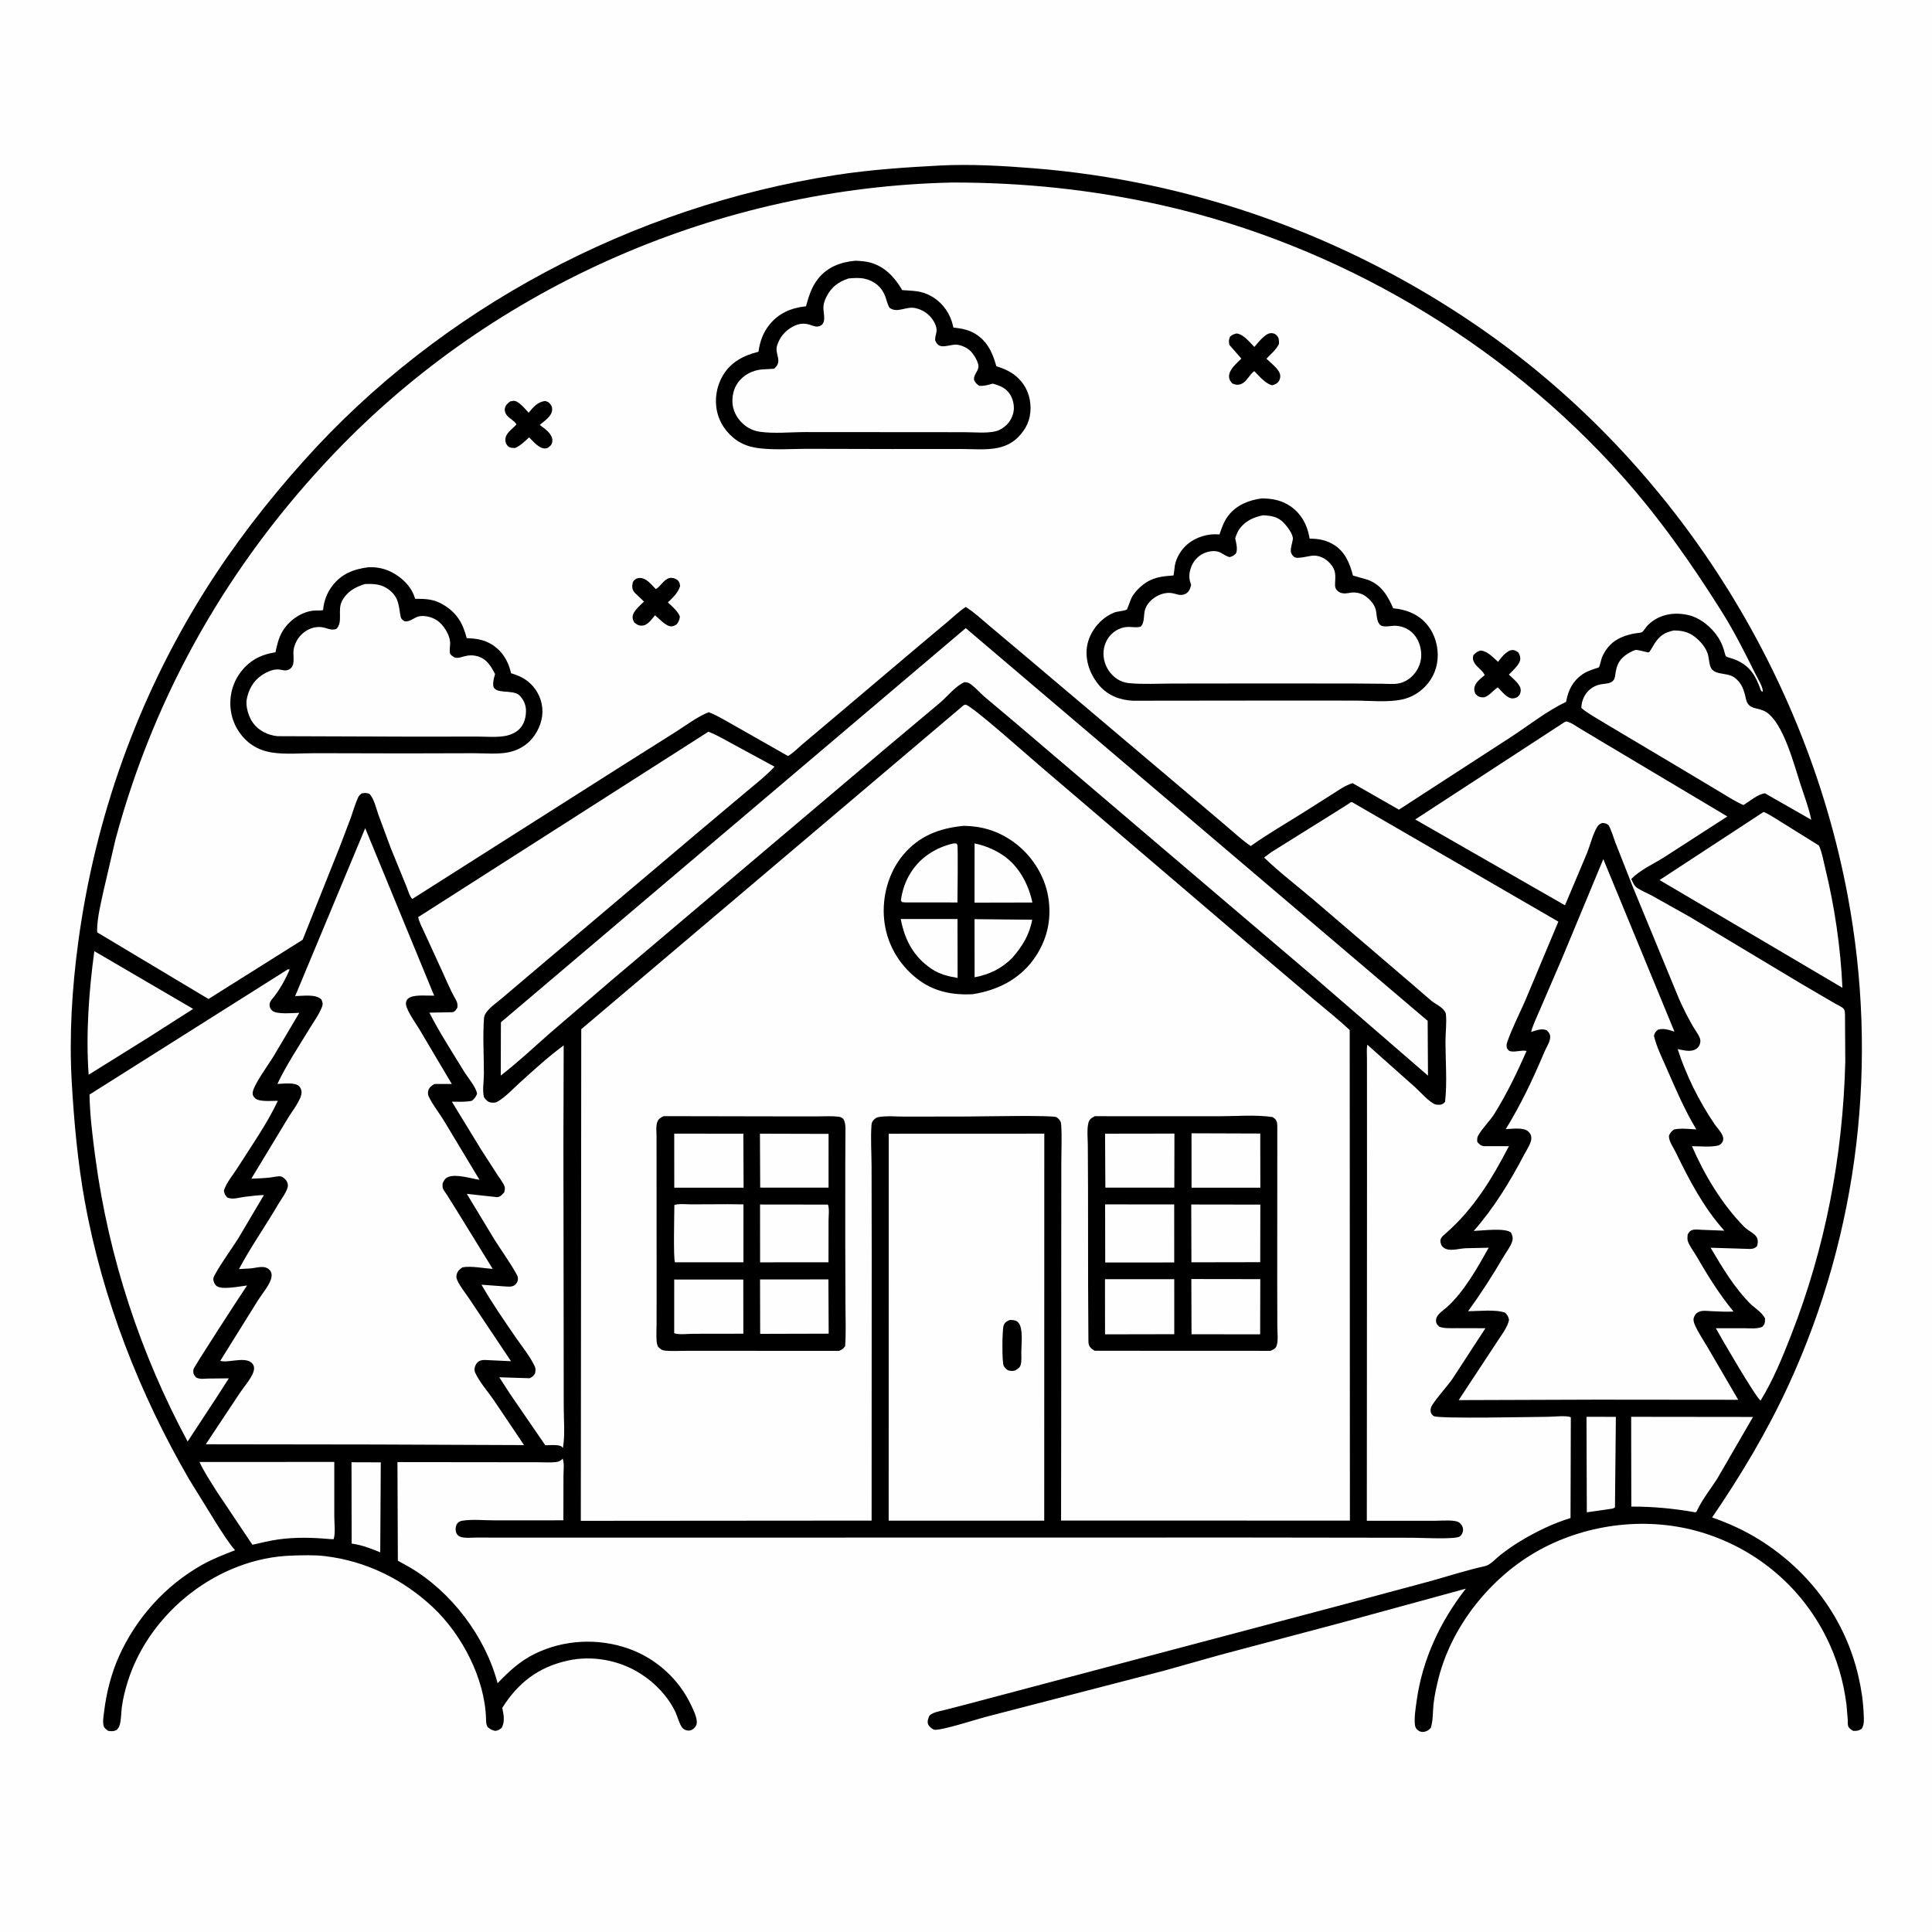 <svg version="1.1" xmlns="http://www.w3.org/2000/svg" style="display: block;" viewBox="0 0 2048 2048" width="1024" height="1024">
<path transform="translate(0,0)" fill="rgb(254,254,254)" d="M -0 -0 L 2048 0 L 2048 2048 L -0 2048 L -0 -0 z"/>
<path transform="translate(0,0)" fill="rgb(0,0,0)" d="M 996.662 175.441 C 1029.25 173.814 1062.84 175.76 1095.35 178.345 C 1263.36 191.698 1424.81 249.24 1564 344.186 C 1768.2 483.477 1912.99 706.103 1958.55 949.007 C 1991.46 1124.47 1970.83 1305.59 1895.95 1468.19 C 1873.42 1517.12 1845.32 1564.14 1814.92 1608.56 C 1832.49 1614.69 1849.55 1622.47 1865.34 1632.36 C 1918.12 1665.39 1956.11 1716.32 1970.08 1777.34 C 1973.19 1790.94 1975.1 1803.83 1975.61 1817.77 C 1975.8 1822.94 1976.36 1828 1973.5 1832.58 C 1969.85 1834.86 1968.87 1834.77 1964.5 1834.81 C 1962.28 1833.57 1959.94 1832.1 1959.07 1829.5 C 1958.53 1827.89 1958.8 1824.65 1958.68 1822.79 L 1957.31 1806.58 C 1953.99 1781.24 1947.21 1758.11 1935.76 1735.24 C 1909.65 1683.12 1864.25 1644.19 1808.89 1625.98 C 1753.02 1607.59 1689.91 1613.42 1637.66 1639.97 C 1584.15 1667.15 1539.9 1720.38 1524.98 1778.77 C 1522.68 1787.76 1520.71 1796.91 1519.63 1806.13 C 1518.67 1814.41 1519.29 1823.57 1516.73 1831.5 C 1514.52 1833.94 1513.04 1835.13 1509.74 1835.78 C 1507.17 1836.28 1505.21 1835.68 1503.14 1834.19 C 1501.01 1832.66 1500.09 1830.66 1499.84 1828.06 C 1499.08 1820.14 1500.6 1811.08 1501.67 1803.22 C 1507.68 1759.3 1526.69 1718.76 1553.84 1684.06 L 1420.79 1720.44 L 1294.07 1754.09 L 1233.55 1771.11 L 1044.8 1820 C 1035.88 1822.3 996.768 1834.98 990.318 1833.55 C 988.178 1833.07 984.849 1830.05 983.952 1828.05 C 982.586 1825.01 983.986 1821.23 985.364 1818.5 C 989.213 1814.99 995.36 1814.16 1000.28 1812.93 L 1023 1807.09 L 1121 1781.11 L 1419.57 1702.06 L 1515.55 1676.26 C 1534.9 1670.91 1554.42 1664.52 1574 1660.2 C 1580 1658.87 1585.61 1652.1 1590.48 1648.32 C 1597.26 1643.07 1604.24 1638.15 1611.59 1633.71 C 1628.42 1623.56 1646.02 1614.95 1664.82 1609.19 L 1665.14 1502.4 C 1660.74 1500.19 1646.57 1501.85 1641.23 1501.86 C 1628.16 1501.88 1525.37 1504.21 1519.94 1501.15 C 1518.01 1500.06 1516.71 1498.15 1516.5 1495.9 C 1516.26 1493.33 1517.12 1491.09 1518.51 1488.98 C 1524.75 1479.55 1532.9 1471.04 1539.54 1461.81 L 1574.62 1407.98 L 1543.86 1407.9 C 1537.86 1407.86 1531.65 1408.38 1525.89 1406.5 C 1524.48 1405.06 1522.95 1404.04 1522.48 1402 C 1520.72 1394.31 1528.91 1390.07 1533.73 1385.71 C 1551.99 1369.24 1566.15 1343.93 1578.09 1322.63 L 1553.5 1323.18 C 1547.39 1323.51 1538.64 1326.1 1533 1324.03 C 1530.46 1323.1 1528.42 1321.36 1527.5 1318.76 C 1525.54 1313.23 1528.49 1310.95 1532.31 1307.63 C 1562.1 1281.72 1581.47 1249.68 1599.55 1214.99 L 1573 1214.96 C 1569.47 1214.49 1568.29 1213.08 1566.03 1210.5 C 1565.84 1208.16 1565.63 1206.12 1566.82 1203.96 C 1571.39 1195.71 1579.02 1188.8 1584.1 1180.67 C 1597.42 1159.38 1608.12 1136.97 1618.27 1114.05 C 1613.11 1112.9 1607.33 1115.26 1602.02 1114.55 C 1599.11 1114.15 1598.95 1113.16 1597.31 1110.92 C 1596.96 1108.69 1596.89 1107.13 1597.63 1104.95 C 1602.75 1089.98 1610.59 1075.03 1616.91 1060.45 L 1651.92 976.959 L 1433.81 850.626 C 1433.32 850.437 1432.78 850.309 1432.26 850.361 C 1431.79 850.408 1429.46 852.127 1429.03 852.398 L 1415.61 860.857 L 1347.67 903.284 L 1339.98 909.03 C 1356.28 924.74 1374.83 938.852 1392.08 953.547 L 1494.25 1041 L 1517.26 1060.83 C 1521.43 1064.22 1527.33 1066.69 1530.67 1070.9 C 1531.81 1072.34 1532.59 1073.66 1532.77 1075.5 C 1533.64 1084.69 1532.23 1095.07 1532.25 1104.41 C 1532.29 1125.14 1534.18 1147.47 1531.83 1168 C 1530.23 1169.71 1528.97 1170.89 1526.5 1171.1 C 1525.22 1171.21 1522.73 1171.08 1521.5 1170.67 C 1515.15 1168.58 1505.45 1157.31 1500.29 1152.7 L 1449.4 1107.41 C 1448.52 1112.07 1449.04 1117.51 1449.04 1122.27 L 1449.05 1147.11 L 1449.09 1245.36 L 1448.89 1612.08 L 1522.5 1612.05 C 1528.1 1612.07 1542.8 1610.67 1547.06 1614.1 C 1549.29 1615.9 1550.84 1618.47 1550.91 1621.38 C 1550.98 1623.95 1549.59 1627.21 1547.45 1628.71 C 1542.66 1632.07 1505.87 1630.09 1497.34 1630.08 L 1318.49 1629.84 L 698.575 1629.94 L 541.251 1629.96 L 505.344 1629.88 C 500.49 1629.87 492.576 1630.79 488 1629.07 C 485.491 1628.13 483.817 1626.15 483.22 1623.5 C 482.58 1620.65 483.086 1616.7 485.125 1614.5 C 486.573 1612.94 488.323 1612.3 490.362 1611.98 C 500.641 1610.36 513.083 1611.65 523.556 1611.63 L 597.206 1611.61 L 597.307 1564.27 C 597.287 1558.78 598.393 1551.05 596.395 1546.12 L 595.62 1547.11 C 593.758 1548.96 591.548 1549.59 589 1549.88 C 583.323 1550.54 577.052 1550.07 571.325 1550.06 L 537.188 1550.02 L 421.31 1549.89 L 421.751 1654.39 L 434.067 1661.25 C 478.268 1687.12 514.514 1734.77 527.457 1784.29 C 539.372 1771.8 551.413 1760.66 567.065 1753.03 C 597.781 1738.03 634.123 1736.24 666.298 1747.62 C 695.585 1757.98 719.85 1780.02 732.916 1808.17 C 735.296 1813.3 740.544 1823.62 737.937 1829 C 736.812 1831.32 734.496 1833.55 732 1834.22 C 728.851 1835.06 724.846 1833.74 722.924 1831.06 C 719.864 1826.78 718.306 1819.72 715.963 1814.81 C 708.023 1798.17 694.549 1784.12 679.115 1774.24 C 656.666 1759.87 627.794 1754.5 601.719 1760.33 C 570.619 1767.28 549.217 1783.73 532.399 1810.45 C 533.887 1817.57 535.456 1824.76 531.837 1831.5 C 529.38 1833.58 528.309 1834.33 525 1834.83 C 521.348 1834.05 519.467 1833.02 516.718 1830.5 C 515.23 1827.49 515.284 1825.24 515.196 1821.95 C 514.056 1779.41 489.632 1732.65 459.045 1703.91 C 427.26 1674.05 387.833 1654.65 344.28 1649.53 C 332.962 1648.2 320.979 1648.63 309.591 1648.98 C 231.601 1651.33 158.684 1708.74 135.423 1782.49 C 132.673 1791.21 130.427 1800.25 129.183 1809.31 C 128.335 1815.49 128.603 1823.53 126.626 1829.33 C 125.918 1831.41 124.974 1832.4 123.5 1833.96 C 120.172 1835.51 118.084 1835.23 114.5 1834.75 C 113.002 1833.55 110.772 1832.03 110.094 1830.17 C 108.497 1825.8 109.809 1819.1 110.346 1814.57 C 112.691 1794.81 117.87 1774.17 126.007 1756 C 144.284 1715.2 175.366 1680.51 214.418 1658.69 C 225.545 1652.47 237.32 1647.91 249.18 1643.31 C 241.871 1634.86 235.855 1624.9 229.76 1615.54 L 200.628 1568.35 C 147.973 1477.67 108.704 1377.33 89.977 1273.99 C 82.371 1232.01 78.496 1189.5 76.045 1146.95 C 73.215 1097.82 76.353 1047.74 82.902 999 C 100.68 866.687 146.015 739.616 217.117 626.462 C 248.071 577.201 283.566 531.376 322.37 488.088 C 467.646 326.025 670.81 218.987 885.325 185.626 C 922.227 179.887 959.406 177.398 996.662 175.441 z"/>
<path transform="translate(0,0)" fill="rgb(254,254,254)" d="M 372.609 1550.05 L 403.651 1550.15 L 403.062 1645.52 C 393.482 1641.65 384.385 1638.01 374.131 1636.46 L 372.767 1636.26 L 372.609 1550.05 z"/>
<path transform="translate(0,0)" fill="rgb(254,254,254)" d="M 1681.75 1501.88 L 1712.89 1501.9 L 1711.93 1597.96 L 1709.5 1599.17 L 1682.1 1603.09 L 1681.75 1501.88 z"/>
<path transform="translate(0,0)" fill="rgb(254,254,254)" d="M 99.987 1008.26 L 204.725 1069.49 L 157.43 1099.72 L 93.966 1139.25 C 90.909 1096.21 94.231 1050.92 99.987 1008.26 z"/>
<path transform="translate(0,0)" fill="rgb(254,254,254)" d="M 211.457 1549.76 L 354.358 1549.72 L 354.367 1607.48 C 354.36 1614.3 355.742 1625.38 353.661 1631.62 L 349.76 1631.49 C 331.376 1629.85 313.325 1629.31 294.963 1631.88 C 285.787 1633.16 276.594 1635.5 267.543 1637.5 L 229.192 1580.18 C 223.042 1570.27 216.373 1560.35 211.457 1549.76 z"/>
<path transform="translate(0,0)" fill="rgb(254,254,254)" d="M 1729.1 1501.87 L 1858.28 1502.02 L 1820.29 1567.56 C 1813.66 1577.9 1805.15 1588.61 1799.81 1599.56 L 1798.62 1601.94 C 1797.32 1603.46 1797.64 1603.21 1796.11 1602.94 C 1773.55 1599 1752.16 1597 1729.26 1597.05 L 1729.1 1501.87 z"/>
<path transform="translate(0,0)" fill="rgb(254,254,254)" d="M 1869.49 860.672 C 1875.68 863.238 1881.66 867.469 1887.41 870.931 L 1928.17 896.323 C 1931.41 903.37 1932.86 912.304 1934.71 919.882 C 1944.8 961.181 1951.2 1004.62 1953.03 1047.1 L 1885.49 1007.23 L 1759.18 932.895 L 1869.49 860.672 z"/>
<path transform="translate(0,0)" fill="rgb(254,254,254)" d="M 1774.43 668.287 C 1781.55 668.398 1787.89 669.366 1794.02 673.301 C 1800.44 677.431 1807.2 684.718 1809.88 691.956 C 1811.45 696.201 1811.51 700.803 1812.61 705.149 C 1815.55 716.716 1829.52 712.145 1838 717.87 C 1846.45 723.573 1848.69 731.581 1850.78 740.937 C 1853.52 753.208 1863.78 749.201 1872.5 754.98 C 1890.54 766.93 1901.75 810.434 1908.35 830.691 C 1912.46 843.321 1917.32 855.98 1920.03 868.996 L 1870.85 840.91 C 1862.79 842.162 1855.04 849.149 1848.18 853.425 C 1838.64 849.272 1829.58 843.194 1820.61 837.878 L 1772.19 808.936 L 1702.21 767.302 C 1693.55 761.908 1684.08 756.971 1676.24 750.46 L 1676.53 747.574 C 1677.84 736.687 1685.47 727.764 1696.48 725.492 C 1701.04 724.549 1707.32 725.117 1710.42 721.025 C 1711.96 718.99 1712.1 716.107 1712.49 713.649 C 1713.84 705.08 1716.11 699.808 1723.34 694.37 C 1725.53 692.716 1731.11 689.474 1733.82 689.024 C 1736.11 688.643 1744.42 691.16 1747.34 691.623 C 1749.07 690.456 1748.59 691.053 1749.63 689.33 L 1753.86 682.262 C 1759.29 673.856 1764.68 670.307 1774.43 668.287 z"/>
<path transform="translate(0,0)" fill="rgb(254,254,254)" d="M 305.196 1027.5 L 307.022 1027.69 C 303.064 1037.23 297.104 1048.03 290.775 1056.17 C 288.488 1059.11 285.348 1061.96 285.765 1066 C 285.993 1068.21 286.788 1069.66 288.347 1071.15 C 293.131 1075.73 310.549 1073.69 317.261 1073.66 L 289.834 1119.94 C 284.958 1128.04 268.2 1150.67 267.802 1158.64 C 267.681 1161.05 268.782 1162.63 270.5 1164.24 C 274.858 1168.31 288.438 1166.8 294.522 1166.9 C 283.111 1191.29 266.498 1214.75 252.071 1237.52 C 247.278 1245.08 240.061 1253.55 237.332 1262 C 237.878 1265.67 238.572 1266.76 241.078 1269.5 C 246.732 1271.83 253.673 1269.45 259.595 1268.65 C 266.341 1267.74 272.966 1267.07 279.766 1266.79 L 252.314 1313.19 C 244.479 1325.46 235.404 1337.6 228.31 1350.28 C 227.388 1351.92 225.912 1354.38 226.139 1356.38 C 226.42 1358.85 227.506 1361.44 229.412 1363.07 C 234.842 1367.71 254.669 1363.47 261.893 1362.66 C 256.078 1371.21 205.525 1448.88 205.1 1451.5 C 204.408 1455.76 205.378 1457.15 207.869 1460.22 C 212.201 1462.29 215.911 1461.47 220.5 1461.33 L 242.557 1461.1 L 229.087 1482.06 L 198.877 1528.08 C 148.807 1434.85 115.261 1333 101.222 1228.13 C 98.216 1205.68 95.31 1182.97 94.877 1160.3 L 305.196 1027.5 z"/>
<path transform="translate(0,0)" fill="rgb(254,254,254)" d="M 1023.71 665.843 L 1512.45 1081.36 L 1513.38 1081.99 L 1513.73 1140.24 L 1393.88 1036.53 L 1226.81 894.343 L 1075.86 765.727 L 1043.58 738.594 C 1038.97 734.59 1034.87 729.724 1030.05 726.043 C 1026.99 723.709 1026.4 723.5 1022.5 723.113 C 1013.14 726.902 1004.21 738.35 996.413 744.99 L 939.929 792.341 L 648.996 1038.5 L 582.945 1095.17 C 565.769 1110.3 548.948 1126.13 530.827 1140.14 L 530.984 1083.84 C 532.155 1082.51 531.605 1082.99 532.947 1081.99 L 1023.71 665.843 z"/>
<path transform="translate(0,0)" fill="rgb(254,254,254)" d="M 942.087 1201.8 L 1107 1201.73 L 1106.93 1611.96 L 942.034 1611.98 L 942.087 1201.8 z"/>
<path transform="translate(0,0)" fill="rgb(0,0,0)" d="M 1069.61 1399.5 C 1071.22 1399.22 1070.7 1399.23 1072.16 1399.26 C 1075.25 1399.35 1077.62 1399.76 1079.73 1402.31 C 1084.81 1408.47 1082.67 1425.16 1082.63 1432.87 C 1082.61 1437 1083.08 1442.52 1082.05 1446.5 C 1081.18 1449.84 1079.1 1450.68 1076.5 1452.58 C 1073.71 1453.45 1072.23 1453.44 1069.36 1452.82 C 1067.32 1452.38 1064.94 1449.7 1064 1447.93 C 1061.96 1444.09 1062.32 1409.32 1063.91 1405 C 1065.04 1401.94 1066.84 1400.85 1069.61 1399.5 z"/>
<path transform="translate(0,0)" fill="rgb(254,254,254)" d="M 750.949 775.629 C 760.45 779.391 769.354 784.676 778.32 789.546 L 821.032 812.707 C 811.757 822.688 800.386 831.456 789.976 840.23 L 740.052 882.194 L 562.525 1032.33 L 531.162 1058.92 C 525.958 1063.29 518.407 1068.4 514.858 1074.2 C 513.807 1075.91 513.184 1077.48 513.039 1079.5 C 511.653 1098.85 513.003 1119.27 512.95 1138.73 C 512.929 1146.54 511.19 1155.47 512.999 1163 C 515.106 1165.95 516.946 1168.23 520.746 1168.74 C 523.781 1169.14 525.601 1168.96 528.253 1167.31 C 536.513 1162.18 544.082 1153.92 551.357 1147.35 C 566.33 1133.83 581.236 1120.11 597.537 1108.17 L 597.236 1213.31 L 597.483 1397.27 L 597.567 1489.95 C 597.562 1504.16 599.122 1520.91 596.737 1534.86 L 595.5 1533.58 C 592.444 1530.98 582.209 1532.01 578.028 1532.03 L 540.599 1477.52 L 529.267 1459.96 L 561.5 1460.99 C 564.353 1459.5 565.416 1458.72 567.133 1456 C 567.677 1453.22 568.094 1451.05 566.859 1448.4 C 561.986 1437.92 553.367 1427.4 546.771 1417.81 C 534.187 1399.53 521.441 1381.13 510.399 1361.86 L 535 1363.64 C 538.438 1363.81 542.002 1364.43 545.057 1362.62 C 547.065 1361.42 548.639 1359.08 548.962 1356.76 C 549.209 1354.98 548.864 1353.07 548 1351.5 C 540.99 1338.76 532.051 1326.42 524.209 1314.11 L 494.849 1265.55 L 527 1269.03 C 530.455 1268.74 532.326 1266.28 534.5 1263.89 C 535.011 1261.34 535.714 1259.72 534.682 1257.2 C 533.045 1253.2 529.73 1249.23 527.399 1245.56 L 509.77 1218.19 L 478.969 1167.83 C 485.849 1167.84 493.259 1168.33 500 1166.94 C 502.97 1164.69 504.253 1162.92 505.718 1159.5 C 504.758 1152.35 495.715 1142.09 491.749 1135.56 C 479.392 1115.22 465.917 1094.67 455.175 1073.46 L 479.5 1072.99 C 482.568 1072.45 483.39 1070.37 484.884 1068 C 485.147 1064.45 484.848 1062.57 483.075 1059.48 C 476.315 1047.71 471.465 1035.11 465.662 1022.86 L 449.732 988.167 C 447.507 983.165 444.253 977.495 443.319 972.161 L 750.949 775.629 z"/>
<path transform="translate(0,0)" fill="rgb(254,254,254)" d="M 1658.42 765.5 L 1660.56 764.758 C 1665.5 765.886 1670.21 769.472 1674.54 772.083 L 1698.28 786.298 L 1831.07 865.49 L 1763.7 908.933 C 1752.37 916.012 1738.54 922.223 1729.21 931.739 C 1730.54 934.602 1731.98 938.644 1734.6 940.58 C 1739.5 944.198 1746.02 946.601 1751.39 949.566 L 1790.63 971.581 L 1909.86 1043.09 L 1944.88 1063.6 C 1947.14 1064.96 1952.66 1067.35 1954.25 1069.24 C 1954.65 1069.72 1954.97 1070.27 1955.18 1070.86 C 1956.09 1073.42 1955.68 1078.73 1955.81 1081.6 L 1956.08 1125.83 C 1953.44 1225.53 1935.1 1322.09 1898.76 1415.06 C 1889.69 1438.27 1879.49 1463.38 1866.31 1484.63 C 1861.76 1482.39 1823.95 1417.39 1818.86 1408 L 1848.98 1407.97 C 1855.2 1407.99 1862.65 1408.93 1868.35 1406.37 C 1871.16 1402.72 1870.95 1402.17 1870.98 1397.5 C 1867.96 1391.64 1861.58 1387.44 1856.6 1383.21 C 1838.66 1365.51 1826.06 1344.14 1813.3 1322.65 L 1855 1323.93 C 1858.23 1323.82 1860.15 1323.4 1862.5 1321.04 C 1866.35 1308.39 1855.89 1307.56 1848.74 1300.3 C 1825.5 1276.69 1806.67 1245.32 1793.54 1215.01 C 1801.88 1214.98 1812.62 1216.19 1820.66 1214.44 C 1823.29 1213.86 1824.96 1212.45 1826.12 1210 C 1828.99 1203.88 1820.76 1196.48 1817.47 1191.62 C 1800.94 1167.17 1787.52 1140.19 1778.4 1112.12 C 1783.79 1113.12 1790.32 1115.02 1795.63 1113.09 C 1798.6 1112.02 1800.89 1109.9 1801.9 1106.82 C 1802.58 1104.76 1802.7 1102.54 1801.93 1100.5 C 1800.22 1095.98 1796.43 1091.3 1794.04 1087.03 C 1788.91 1077.89 1784.13 1068.63 1779.92 1059.04 L 1731 940.5 L 1712.83 894.316 C 1710.26 887.804 1708.55 880.967 1705.25 874.776 C 1702.75 872.773 1701.56 872.611 1698.5 872.33 C 1695.93 873.552 1694.66 873.954 1693.12 876.48 C 1688.48 884.119 1685.71 895.71 1682.32 904.277 L 1658.94 959.654 L 1500.19 868.662 L 1658.42 765.5 z"/>
<path transform="translate(0,0)" fill="rgb(254,254,254)" d="M 1699.58 910.704 L 1775 1093.59 C 1768.83 1091.65 1763.95 1089.77 1757.53 1091.5 C 1754.76 1093.94 1754.35 1094.29 1753.23 1098 C 1756.03 1109.81 1762.02 1121.72 1766.87 1132.85 C 1776.32 1154.55 1785.93 1176.94 1798.18 1197.22 C 1790.51 1196.83 1782.04 1195.7 1774.5 1197.3 C 1771.72 1199.44 1770.42 1200.7 1769.14 1204 C 1768.95 1209.73 1773.87 1216.43 1776.39 1221.59 C 1790.78 1251.09 1805.78 1279.95 1827.87 1304.57 L 1804.2 1303.66 C 1801.22 1303.56 1796.84 1302.92 1794 1303.83 C 1791.09 1304.78 1790.66 1306.06 1789.03 1308.5 C 1788.84 1310.72 1788.45 1313.46 1789.16 1315.6 C 1790.93 1320.9 1795.54 1326.77 1798.37 1331.66 C 1810.47 1352.54 1822.27 1371.56 1837.58 1390.29 C 1829.54 1390.69 1821.54 1390.2 1813.51 1389.86 C 1809.44 1389.68 1804.87 1388.89 1801.01 1390.55 C 1798.16 1391.77 1796.43 1393.91 1795.51 1396.83 C 1794.72 1399.3 1795.56 1401.85 1796.52 1404.16 C 1799.8 1412.02 1805.27 1419.87 1809.58 1427.27 L 1842.59 1483.83 L 1692.5 1483.69 L 1546.26 1484.18 L 1585.9 1423.99 C 1590.49 1416.68 1598.16 1407.32 1599.64 1399 C 1598.76 1395.42 1598.1 1394.13 1595.51 1391.5 C 1585.24 1387.77 1567.47 1389.93 1556.25 1389.94 C 1569.86 1371.2 1582.22 1351.99 1593.91 1332 C 1596.75 1327.13 1601.06 1321.65 1602.85 1316.42 C 1604.11 1312.71 1603.32 1309.88 1601.66 1306.5 C 1595.31 1301.34 1571.16 1304.55 1562.19 1304.86 C 1583.54 1280.68 1600.79 1252.37 1615.75 1223.84 C 1618.2 1219.17 1623.57 1211.44 1623.29 1206.01 C 1623.13 1202.96 1622.07 1201.43 1619.96 1199.4 C 1615.14 1194.74 1602.73 1196.74 1596.16 1196.92 C 1612.43 1170.55 1625.29 1143.25 1637.26 1114.76 C 1639.15 1110.26 1643.19 1104.42 1643.28 1099.49 C 1643.35 1096.05 1641.75 1094.31 1639.5 1092.07 C 1633.85 1089.84 1628.53 1092.3 1623 1093.94 C 1625.27 1085.58 1629.55 1077.15 1632.9 1069.16 L 1656.06 1015.35 L 1699.58 910.704 z"/>
<path transform="translate(0,0)" fill="rgb(254,254,254)" d="M 387.129 877.899 L 460.224 1055.44 C 453.416 1055.57 441.048 1054.33 435 1057.08 C 432.646 1058.15 431.197 1059.33 430.535 1061.91 C 430.003 1063.98 430.438 1066.04 431.202 1068 C 434.378 1076.15 440.582 1084.43 445.103 1092 L 478.92 1149.04 L 460.5 1149.04 C 457.572 1150.83 454.866 1152.69 453.974 1156.22 C 453.478 1158.19 453.588 1160.42 454.441 1162.27 C 458.422 1170.9 465.362 1179.45 470.379 1187.64 L 508.289 1250.63 C 499.103 1249.28 483.709 1244.18 474.969 1247.71 C 471.764 1249.01 470.52 1251.52 469.173 1254.5 C 469.22 1255.8 468.956 1258.36 469.353 1259.5 C 470.082 1261.59 472.393 1264.42 473.592 1266.35 L 483.377 1281.91 L 522.273 1345.06 C 512.304 1344.45 500.096 1341.77 490.356 1343.39 C 487.532 1345.19 485.247 1347.16 484.211 1350.5 C 483.919 1351.44 483.68 1353.6 483.877 1354.5 C 485.236 1360.7 493.35 1370.49 496.924 1375.98 L 541.702 1442.94 L 519.479 1441.9 C 515.92 1441.76 511.136 1441.05 507.931 1442.87 C 505.464 1444.27 503.981 1446.8 503.285 1449.51 C 502.762 1451.55 502.944 1453.42 503.828 1455.32 C 508.397 1465.13 516.514 1474.32 522.746 1483.18 L 555.526 1531.86 L 397.5 1531.23 L 218.15 1530.99 L 253.966 1477 C 258.345 1470.44 265.86 1461.93 268.5 1454.7 C 269.557 1451.8 269.834 1448.61 267.929 1446 C 261.327 1436.94 242.637 1445.23 233.465 1442.57 L 273.77 1377.9 C 277.896 1371.36 286.131 1361.86 287.643 1354.5 C 288.281 1351.39 287.987 1348.62 285.765 1346.22 C 280.679 1340.74 272.396 1343.96 265.864 1344.57 L 253.301 1345.26 C 265.796 1321.82 281.527 1299.51 294.969 1276.49 C 297.681 1271.85 305.374 1261.68 305.192 1256.53 C 305.104 1254.04 304.096 1251.77 302.296 1250.03 C 301.34 1249.11 299.622 1247.62 298.349 1247.21 C 295.629 1246.32 289.612 1247.85 286.709 1248.18 C 279.975 1248.97 273.177 1249.18 266.407 1249.46 L 305.606 1184.64 C 309.507 1178.16 319.873 1165.15 319.653 1157.7 C 319.588 1155.48 318.651 1152.98 317.068 1151.4 C 312.678 1147.01 300.081 1148.86 294.072 1149 C 303.569 1128.9 316.453 1109.64 327.967 1090.63 C 332.433 1083.26 338.634 1074.89 341.5 1066.85 C 342.546 1063.92 341.841 1062.05 340.62 1059.37 C 334.313 1053.49 321.206 1055.8 312.881 1055.91 L 387.129 877.899 z"/>
<path transform="translate(0,0)" fill="rgb(254,254,254)" d="M 1021.6 747.5 L 1023.53 746.943 C 1030.54 748.182 1091.15 802.371 1100.78 810.532 L 1321.5 998.996 L 1393.2 1059.8 C 1405.76 1070.45 1418.8 1080.6 1430.75 1091.94 L 1430.95 1611.91 L 1124.77 1611.84 L 1124.91 1512.71 L 1124.97 1313.39 L 1125.04 1233.84 C 1125.05 1220.05 1125.8 1205.84 1124.89 1192.1 C 1124.73 1189.63 1124.05 1187.94 1122.24 1186.16 C 1121.75 1185.67 1120.44 1184.5 1119.97 1184.25 C 1115.53 1181.91 1036.94 1183.54 1025.14 1183.55 L 960.052 1183.66 C 950.951 1183.69 939.961 1182.59 931.064 1184.18 C 928.971 1184.55 927.622 1185.69 926.205 1187.15 C 924.618 1188.8 923.997 1190.19 923.825 1192.5 C 922.768 1206.69 923.868 1221.82 923.898 1236.11 L 924.05 1329.34 L 923.947 1611.89 L 615.687 1612.13 L 616.149 1090.99 L 1021.6 747.5 z"/>
<path transform="translate(0,0)" fill="rgb(0,0,0)" d="M 1021.67 875.404 C 1041.03 875.748 1057.63 880.758 1073.54 891.94 C 1092.91 905.555 1107.26 927.303 1111.16 950.746 C 1115.19 974.959 1109.78 997.635 1095.35 1017.39 C 1079.79 1038.68 1056.53 1049.95 1031.08 1053.89 C 1009.28 1055.07 989.512 1051.04 971.979 1037.35 C 952.272 1021.95 939.632 999.52 937.208 974.531 C 934.883 950.564 941.781 925.046 957.223 906.43 C 974.13 886.049 995.988 877.842 1021.67 875.404 z"/>
<path transform="translate(0,0)" fill="rgb(254,254,254)" d="M 1033.05 974.348 L 1094.17 974.943 C 1091.23 991.07 1083.77 1002.91 1073.26 1015.17 C 1061.64 1026.84 1049.15 1032.89 1033.12 1035.97 L 1033.05 974.348 z"/>
<path transform="translate(0,0)" fill="rgb(254,254,254)" d="M 1033.1 894.046 C 1043.68 896.274 1053.43 900.219 1062.5 906.144 C 1079.79 917.443 1090.18 936.97 1094.39 956.704 L 1033.03 956.831 L 1033.1 894.046 z"/>
<path transform="translate(0,0)" fill="rgb(254,254,254)" d="M 954.834 974.176 L 1015 974.202 L 1015.1 1036.66 C 1005.03 1034.91 996.152 1032.87 987.541 1027.09 C 968.436 1014.27 958.965 996.215 954.834 974.176 z"/>
<path transform="translate(0,0)" fill="rgb(254,254,254)" d="M 1010.5 894.126 L 1013.5 894.028 C 1013.93 894.518 1014.49 894.923 1014.8 895.5 C 1015.73 897.223 1014.93 950.535 1014.94 956.638 L 959.824 956.622 L 956 956.221 L 955.003 954.5 C 956.329 944.145 959.71 934.152 965.264 925.283 C 975.567 908.831 991.808 898.457 1010.5 894.126 z"/>
<path transform="translate(0,0)" fill="rgb(0,0,0)" d="M 703.579 1183.17 L 830.812 1183.41 L 867.56 1183.4 C 874.551 1183.4 881.977 1182.92 888.909 1183.74 C 891.14 1184 892.22 1184.67 893.899 1186.07 C 895.738 1188.94 896.083 1192.15 896.231 1195.5 L 896.03 1235.14 L 896.02 1319.79 L 896.246 1385.97 C 896.311 1399.6 896.886 1413.41 895.859 1427 C 893.726 1430.04 892.75 1430.38 889.507 1431.97 L 888.38 1431.99 L 766.211 1431.91 L 726.623 1431.92 C 719.756 1431.92 712.316 1432.45 705.5 1431.79 C 701.558 1431.41 700.162 1430.14 697.5 1427.57 C 696.862 1425.81 696.329 1424.38 696.135 1422.5 C 695.492 1416.25 696 1409.36 696 1403.06 L 696.047 1363.04 L 695.978 1238.93 L 695.967 1205.14 C 695.972 1200.28 695.086 1193.48 696.894 1189 C 698.244 1185.66 700.551 1184.69 703.579 1183.17 z"/>
<path transform="translate(0,0)" fill="rgb(254,254,254)" d="M 805.569 1201.76 L 878.309 1201.96 L 878.294 1258.95 L 805.841 1258.92 L 805.569 1201.76 z"/>
<path transform="translate(0,0)" fill="rgb(254,254,254)" d="M 805.672 1356.29 L 878.151 1356.22 L 878.433 1413.74 L 805.82 1413.94 L 805.672 1356.29 z"/>
<path transform="translate(0,0)" fill="rgb(254,254,254)" d="M 714.711 1201.72 L 787.98 1201.76 L 788.24 1258.98 L 714.751 1259 L 714.711 1201.72 z"/>
<path transform="translate(0,0)" fill="rgb(254,254,254)" d="M 714.699 1356.35 L 787.917 1356.38 L 787.964 1413.79 L 734.772 1413.87 C 729.109 1413.87 719.616 1415.15 714.674 1413.26 L 714.699 1356.35 z"/>
<path transform="translate(0,0)" fill="rgb(254,254,254)" d="M 805.67 1276.83 L 877.683 1276.92 C 879.319 1281.44 878.297 1288.78 878.294 1293.64 L 878.24 1338.07 L 805.743 1338.12 L 805.67 1276.83 z"/>
<path transform="translate(0,0)" fill="rgb(254,254,254)" d="M 771.133 1276.5 L 788.096 1276.68 L 788.072 1338.1 L 733.5 1338.08 L 715.498 1338.07 C 713.621 1334.36 714.856 1284.92 714.851 1277.37 C 719.553 1275.68 727.15 1276.69 732.208 1276.67 L 771.133 1276.5 z"/>
<path transform="translate(0,0)" fill="rgb(0,0,0)" d="M 1160.51 1183.22 L 1291.85 1183.28 C 1310.34 1183.27 1330.77 1181.44 1349 1184.14 C 1350.63 1185.36 1351.97 1185.97 1352.89 1187.84 C 1354.03 1190.16 1353.97 1192.69 1354 1195.2 L 1353.91 1361.38 L 1354.02 1406.56 C 1354.03 1412.35 1355.23 1421.7 1353.08 1427 C 1351.94 1429.82 1349.3 1430.9 1346.71 1431.94 L 1160.5 1431.86 C 1158.31 1430.64 1156.44 1429.53 1155.1 1427.33 C 1154.01 1425.52 1153.84 1423.56 1153.76 1421.5 L 1153.44 1360.97 L 1153.35 1260.25 L 1153.13 1214.06 C 1153.09 1206.81 1152.03 1197.67 1153.68 1190.65 C 1154.71 1186.25 1156.89 1185.33 1160.51 1183.22 z"/>
<path transform="translate(0,0)" fill="rgb(254,254,254)" d="M 1171.4 1201.76 L 1244.96 1201.65 L 1244.83 1258.95 L 1171.73 1258.96 L 1171.4 1201.76 z"/>
<path transform="translate(0,0)" fill="rgb(254,254,254)" d="M 1263.06 1201.34 L 1335.93 1201.59 L 1336.01 1259.01 L 1263.09 1259.02 L 1263.06 1201.34 z"/>
<path transform="translate(0,0)" fill="rgb(254,254,254)" d="M 1262.87 1355.84 L 1335.96 1355.94 L 1335.81 1414.43 L 1263.06 1414.38 L 1262.87 1355.84 z"/>
<path transform="translate(0,0)" fill="rgb(254,254,254)" d="M 1171.33 1355.98 L 1244.76 1356.02 L 1244.78 1414.31 L 1171.38 1414.45 L 1171.33 1355.98 z"/>
<path transform="translate(0,0)" fill="rgb(254,254,254)" d="M 1262.77 1276.82 L 1336 1276.93 L 1335.9 1337.97 L 1262.95 1338.1 L 1262.77 1276.82 z"/>
<path transform="translate(0,0)" fill="rgb(254,254,254)" d="M 1171.47 1276.71 L 1244.71 1276.75 L 1244.73 1338.27 L 1171.57 1338.29 L 1171.47 1276.71 z"/>
<path transform="translate(0,0)" fill="rgb(254,254,254)" d="M 1009.41 193.485 C 1085.06 193.406 1158.47 201.046 1232.34 217.7 C 1418.02 259.564 1593.1 362.597 1719.63 504.743 C 1759.41 549.435 1792.75 596.995 1824.58 647.461 C 1838.13 668.947 1849.71 691.95 1860.97 714.691 C 1862.95 718.678 1869.47 729.087 1868.5 733.375 L 1866.73 732.169 C 1861.07 716.213 1855.45 705.932 1839.16 699.116 C 1836.72 698.094 1831.32 697.029 1829.44 695.584 C 1829.06 695.289 1827.65 689.696 1827.4 688.908 C 1825.97 684.427 1824.38 680.514 1821.89 676.489 C 1814.93 665.225 1802.3 654.718 1789.19 651.875 C 1773.63 648.499 1758 651.385 1746.49 663.009 C 1745 664.516 1742.02 669.345 1740.5 670.156 C 1739.15 670.876 1734.92 671.091 1733.23 671.403 C 1723.4 673.219 1714.06 676.361 1706.85 683.612 C 1703.29 687.194 1700.19 692.019 1698.22 696.633 C 1697.44 698.472 1695.79 706.505 1694.86 707.429 C 1694.59 707.695 1690.99 708.736 1690.34 708.964 C 1685.7 710.574 1681.1 712.191 1677.06 715.065 C 1667.38 721.957 1662.56 731.26 1660.4 742.664 L 1660.15 744 C 1639.96 753.521 1620.6 768.914 1601.84 781.151 L 1482.92 858.266 L 1433.85 830.213 C 1426.27 832.347 1419.49 837.323 1412.88 841.479 L 1382.85 860.501 C 1363.86 872.521 1344.11 883.819 1325.81 896.842 C 1316.65 890.627 1308.16 882.567 1299.67 875.4 L 1252.62 835.567 L 1087.15 695.642 L 1048.99 663.564 C 1040.78 656.625 1032.85 649.156 1023.74 643.408 C 1017.16 647.641 1011.33 653.31 1005.36 658.363 L 977.709 681.548 L 878.098 765.752 L 849.697 789.697 C 845.278 793.466 840.362 798.673 835.271 801.394 L 781.108 770.633 C 771.267 765.185 761.767 759.095 751.286 754.92 C 738.682 760.072 727.455 768.74 716 776.002 L 658.004 812.596 L 437.032 952.96 C 434.271 950.498 432.174 942.765 430.666 939.218 L 414.281 899.138 L 401.002 863.285 C 398.71 856.846 396.469 846.322 391.55 841.5 C 388.315 840.341 386.881 840.421 383.5 841.05 C 381.666 842.371 380.488 843.389 379.528 845.493 C 376.434 852.274 374.336 859.87 371.839 866.917 L 360.131 897.721 L 320.827 996.2 L 220.996 1058.97 L 103.04 988.353 L 102.921 985.922 C 103.135 972.305 107.054 956.835 109.939 943.5 L 122.404 889.89 C 164.308 734.053 243.622 596.125 355.034 479.721 C 525.203 301.928 763.756 198.805 1009.41 193.485 z"/>
<path transform="translate(0,0)" fill="rgb(0,0,0)" d="M 540.834 425.5 L 544.5 424.891 C 549.827 424.801 556.997 433.944 560.414 437.537 C 565.198 431.57 570.025 425.94 578 425.048 C 579.447 425.626 581.171 425.973 582.231 427.135 C 584.428 429.542 585.528 431.258 585.265 434.699 C 584.74 441.566 576.994 446.234 572.141 450.394 C 575.785 453.201 580.047 456.072 582.813 459.78 C 584.941 462.632 586.052 465.418 585.311 469 C 584.691 471.991 582.8 473.161 580.5 474.847 C 579.673 475.106 579.19 475.298 578.266 475.361 C 571.465 475.824 565.503 468.036 560.868 463.633 C 556.223 467.804 551.808 472.45 546 474.912 C 542.939 474.749 540.292 475.04 538.036 472.5 C 536.416 470.676 535.816 468.903 535.718 466.5 C 535.42 459.213 543.143 454.939 547.5 449.857 C 544.977 445.708 540.126 443.908 537.169 440.056 C 535.718 438.167 534.668 435.405 535.19 433 C 536.035 429.103 537.913 427.83 540.834 425.5 z"/>
<path transform="translate(0,0)" fill="rgb(0,0,0)" d="M 1600.57 689.5 L 1602.52 689.138 C 1605.64 688.851 1607.17 689.933 1609.5 691.661 C 1610.79 693.927 1611.58 695.711 1611.58 698.375 C 1611.56 704.091 1603.32 710.995 1599.45 715.119 C 1603.35 718.861 1611.66 725.352 1612 731 C 1612.15 733.497 1611.62 735.585 1610 737.512 C 1608.47 739.33 1605.82 740.286 1603.48 740.35 C 1597.6 740.511 1591.6 732.452 1587.75 728.609 C 1582.66 731.848 1579.14 737.247 1573.5 739.179 L 1572.22 739.22 C 1568.2 739.177 1566.68 738.232 1564.01 735.5 C 1563.16 733.478 1562.62 731.875 1562.83 729.645 C 1563.39 723.571 1569.6 719.331 1573.87 715.616 C 1571.66 710.602 1565.29 707.292 1562.69 702.197 C 1561.12 699.1 1560.99 697.763 1561.88 694.5 C 1564.42 691.772 1565.91 690.641 1569.5 689.581 C 1577.05 690.288 1582.54 696.819 1588.03 701.601 C 1591.46 696.758 1595.22 692.245 1600.57 689.5 z"/>
<path transform="translate(0,0)" fill="rgb(0,0,0)" d="M 674.286 613.5 C 675.549 613.051 676.715 612.723 678.067 612.678 C 685.228 612.436 690.536 619.882 695.251 624.494 C 700.409 621.464 703.979 613.815 710 612.679 C 712.841 612.144 715.891 613.095 718.098 614.876 C 720.166 616.546 720.808 618.977 720.91 621.5 C 718.294 628.91 713.514 633.291 707.985 638.58 C 712.566 642.952 718.325 647.543 720.699 653.5 C 720.333 656.952 719.573 658.649 717.622 661.5 C 715.79 662.798 714.47 663.651 712.198 663.943 C 706.436 664.681 698.907 655.837 694.368 652.207 C 691.047 656.089 686.989 662.284 681.69 663.068 C 677.458 663.693 675.356 662.228 672.254 659.796 C 671.321 657.792 670.531 656.268 670.595 653.981 C 670.764 647.918 678.603 641.854 682.666 637.676 L 673.252 628.747 C 670.988 626.469 669.977 623.735 670.274 620.5 C 670.625 616.687 671.279 615.669 674.286 613.5 z"/>
<path transform="translate(0,0)" fill="rgb(0,0,0)" d="M 1310.71 353.5 C 1318.17 354.19 1324.65 362.79 1329.67 367.777 C 1333.48 363.395 1340.98 353.421 1347.12 353.153 C 1349.57 353.047 1351.72 353.731 1353.42 355.578 C 1356 358.376 1355.73 361.018 1355.78 364.5 C 1352.89 370.575 1347.14 375.47 1342.44 380.238 C 1346.62 384.228 1354.91 390.658 1356.71 396.011 C 1357.53 398.435 1357.17 401.284 1355.94 403.5 C 1354.28 406.499 1351.62 407.605 1348.5 408.41 C 1341.08 406.543 1334.91 398.666 1329.61 393.439 C 1324.83 396.567 1321.61 404.273 1316.63 406.631 C 1312.75 408.466 1310.15 408.076 1306.31 406.5 C 1304.33 404.349 1303.02 402.566 1302.85 399.5 C 1302.44 391.838 1310.91 385.247 1315.87 380.124 L 1303.12 365.5 C 1302.47 361.561 1302.49 360.672 1303.83 356.921 C 1306.19 354.805 1307.74 354.32 1310.71 353.5 z"/>
<path transform="translate(0,0)" fill="rgb(0,0,0)" d="M 390.284 601.334 C 398.556 600.891 407.021 602.426 414.431 606.148 C 425.813 611.867 435.678 621.165 439.672 633.497 C 439.802 633.899 439.729 634.433 440.049 634.709 C 440.312 634.936 440.743 634.715 441.089 634.718 C 451.923 634.822 459.869 635.158 469.516 640.795 C 484.005 649.262 490.581 660.343 494.737 676.425 C 504.177 676.838 512.266 677.783 520.61 682.756 C 531.761 689.401 538.391 699.794 541.434 712.254 L 541.772 713.687 C 549.383 715.88 556.479 719.111 562.254 724.628 C 570.448 732.453 575.108 743.183 575.022 754.551 C 574.937 765.767 569.387 777.932 561.424 785.768 C 555.489 791.609 547.749 795.609 539.615 797.355 C 528.029 799.842 513.8 798.409 501.913 798.451 L 428.915 798.633 L 334.377 798.421 C 319.647 798.381 302.706 799.962 288.272 797.704 C 281.074 796.578 273.998 794.127 267.875 790.151 C 256.205 782.573 247.631 769.503 245.112 755.814 C 242.416 741.16 245.448 725.966 254.149 713.848 C 263.824 700.372 275.892 693.965 292.004 691.424 C 293.599 683.871 295.332 676.208 299.305 669.484 C 305.98 658.191 318.326 649.128 331.5 647.371 C 335.177 646.881 338.872 647.621 342.5 646.691 C 343.236 637.303 346.538 628.54 352.255 621.044 C 362.016 608.247 374.758 603.349 390.284 601.334 z"/>
<path transform="translate(0,0)" fill="rgb(254,254,254)" d="M 386.747 619.132 C 396.744 618.65 405.307 619.184 413.388 625.968 C 423.377 634.355 422.419 642.743 424.78 654 C 425.296 656.461 427.153 657.403 429.111 658.676 C 435.223 659.259 439.114 654.189 444.663 653.249 C 450.868 652.198 458.274 654.245 463.401 657.739 C 469.984 662.227 476.425 672.211 477.095 680.255 C 477.465 684.704 476.154 688.386 477.08 693 C 483.012 700.459 487.845 696.264 495.5 695.006 C 499.427 694.361 503.215 694.721 507 695.915 C 516.255 698.833 520.584 706.466 524.803 714.562 C 523.667 718.394 522.547 722.165 522.803 726.211 C 523.475 736.831 543.461 730.201 550.584 737.109 C 554.685 741.086 557.348 746.729 557.539 752.427 C 557.792 759.952 555.826 767.862 550.189 773.197 C 546.605 776.588 541.536 778.916 536.742 779.92 C 527.076 781.946 515.209 780.765 505.303 780.797 L 440.5 780.882 L 294 780.385 C 283.841 779.258 274.341 774.661 268.183 766.309 C 263.673 760.194 260.137 748.811 261.533 741.299 C 263.454 730.953 268.669 721.505 277.621 715.688 C 283.645 711.774 290.62 708.502 297.845 709.985 C 300.384 710.506 302.51 711.096 305.05 710.24 C 313.893 707.258 310.367 696.383 311.154 689.375 C 311.532 686.016 312.839 682.42 314.432 679.464 C 319.442 670.166 330.185 663.41 341 664.841 C 346.734 665.6 350.607 668.639 356.5 666.76 C 363.927 659.607 357.493 646.734 362.434 637.297 C 367.772 627.101 376.254 622.416 386.747 619.132 z"/>
<path transform="translate(0,0)" fill="rgb(0,0,0)" d="M 906.738 276.376 C 911.869 276.642 917.005 276.886 922 278.186 C 936.975 282.082 947.895 293.204 955.604 306.215 C 955.858 306.643 955.958 307.208 956.359 307.503 C 956.587 307.67 960.479 307.773 960.851 307.801 C 965.684 308.158 970.752 308.353 975.484 309.423 C 980.286 310.509 985.187 312.603 989.328 315.253 C 1000.35 322.309 1007.64 333.274 1010.38 346.023 L 1010.62 347.219 C 1018.05 348.055 1025.34 349.157 1032 352.799 C 1045.52 360.193 1051.74 372.518 1055.76 386.851 L 1056.12 388.176 C 1064.96 390.978 1072.59 394.296 1079.35 400.859 C 1088.1 409.352 1092.39 420.288 1092.42 432.442 C 1092.45 444.976 1087.89 454.62 1079.24 463.414 C 1073.38 469.378 1066.19 472.921 1058.04 474.689 C 1045.7 477.366 1030.7 475.912 1018.05 475.932 L 945.5 475.984 L 855.596 475.771 C 839.324 475.802 822.085 477.087 805.988 475.298 C 798.548 474.472 792.182 472.986 785.546 469.512 C 773.986 463.459 764.608 452.005 760.941 439.454 C 756.979 425.894 758.987 410.598 766.066 398.399 C 774.487 383.89 788.26 376.735 803.993 372.877 C 805.564 362.068 808.767 352.689 815.725 344.1 C 825.347 332.221 838.108 326.578 853.028 324.842 L 854.388 324.693 C 857.305 314.009 860.178 304.398 867.15 295.575 C 877.188 282.874 891.235 277.824 906.738 276.376 z"/>
<path transform="translate(0,0)" fill="rgb(254,254,254)" d="M 899.418 295.195 C 904.791 294.664 911.297 294.234 916.594 295.465 C 926.948 297.87 934.49 304.041 938.295 313.936 C 939.895 318.094 940.55 322.217 942.83 326.146 C 951.048 332.504 960.267 324.443 970.235 326.577 C 978.288 328.301 985.386 333.167 989.601 340.296 C 992.263 344.797 993.703 348.995 992.224 354.117 C 991.561 356.414 991.312 358.111 991.263 360.5 C 992.2 362.599 992.953 364.497 994.919 365.837 C 998.46 368.251 1004.48 366.525 1008.5 365.831 L 1012.22 365.304 C 1017.83 365.157 1024.57 368.178 1028.62 371.959 C 1031.92 375.04 1037.69 384.117 1037.2 389.038 C 1036.73 393.764 1032.23 396.934 1032.43 402.5 C 1033.8 405.749 1035.15 406.939 1038 408.963 C 1043.17 409.434 1047.51 407.997 1052.43 406.638 C 1057.39 408.134 1062.15 409.625 1066.22 412.99 C 1071.69 417.512 1074.39 424.471 1074.74 431.438 C 1075.08 438.109 1071.98 445.446 1067.27 450.164 C 1064.18 453.262 1059.89 456.101 1055.61 457.132 C 1045.59 459.539 1032.86 458.136 1022.52 458.139 L 960.5 458.09 L 854.062 458.013 C 838.569 458.012 820.407 459.896 805.179 457.639 C 798.845 456.7 792.641 453.792 787.879 449.509 C 781.234 443.534 776.581 435.141 776.39 426.057 C 776.202 417.183 778.705 408.96 784.832 402.43 C 791.304 395.533 801.002 391.544 810.438 391.482 L 820.5 390.893 C 830.201 383.1 820.99 375.375 823.668 366.51 C 826.338 357.672 832.289 350.496 840.466 346.197 C 846.571 342.987 851.952 342.222 858.519 344.281 C 861.26 345.141 864.627 346.633 867.535 346.018 C 877.196 343.978 872.479 331.975 872.847 325.375 C 873.061 321.537 874.378 317.908 876.101 314.5 C 881.289 304.245 888.817 298.707 899.418 295.195 z"/>
<path transform="translate(0,0)" fill="rgb(0,0,0)" d="M 1337.37 528.363 C 1348.61 528.328 1359.18 530.382 1368.5 537.03 C 1379.46 544.848 1385.66 556.332 1387.96 569.38 L 1388.23 570.958 C 1397.24 571.032 1405.07 572.307 1413.04 576.93 C 1425.63 584.227 1430.66 596.702 1434.2 610.085 L 1450.04 614.645 C 1464.46 620.118 1470.99 631.506 1476.86 644.81 C 1488.9 645.92 1500.58 649.854 1509.36 658.423 C 1518.97 667.792 1523.93 680.673 1524.07 693.983 C 1524.2 706.951 1519.44 718.956 1510.32 728.142 C 1503.65 734.871 1495.67 739.41 1486.35 741.452 C 1471.12 744.785 1451.53 742.658 1435.91 742.661 L 1337.75 742.64 L 1200.95 742.793 C 1187.2 742.152 1174.7 737.391 1165.45 726.829 C 1156.44 716.532 1150.93 702.607 1151.87 688.848 C 1153.03 671.923 1165.47 655.486 1181.22 649.291 C 1184.48 648.008 1191.96 647.666 1194.46 646.133 C 1195.12 645.722 1198.5 635.527 1199.5 633.651 C 1202.71 627.635 1208.73 621.617 1214.38 617.851 C 1221.58 613.05 1229.04 611.374 1237.49 610.571 C 1237.97 610.524 1243.82 610.053 1243.85 610.02 C 1244.42 609.362 1245.09 601.034 1245.33 599.686 C 1246.91 591.017 1252.17 582.399 1258.91 576.777 C 1267.69 569.451 1280.11 565.54 1291.51 566.463 L 1292.68 566.574 C 1295.1 559.487 1297.61 552.213 1302.3 546.261 C 1310.97 535.26 1323.88 530.154 1337.37 528.363 z"/>
<path transform="translate(0,0)" fill="rgb(254,254,254)" d="M 1338.8 546.228 C 1347.79 546.66 1354.46 547.611 1361 554.37 C 1364.2 557.675 1371.21 566.732 1370.46 571.685 C 1369.86 575.703 1368.08 580.29 1368.3 584.331 C 1368.42 586.566 1369.89 588.659 1371.5 590.101 C 1375.21 593.421 1387.99 588.717 1393.25 588.954 C 1400.03 589.258 1405.57 592.394 1410.05 597.358 C 1416.56 604.563 1415.55 610.266 1415.21 619 C 1415.09 622.172 1415.58 624.349 1418.09 626.5 C 1421.43 629.373 1425.3 629.346 1429.47 628.654 L 1432.4 628.164 C 1437.8 627.54 1443.67 629.073 1448 632.328 C 1452.22 635.494 1456.35 640.009 1458.03 645.128 C 1459.77 650.386 1458.68 659.169 1463.5 662.751 C 1466.8 665.205 1474.1 663.376 1478 663.326 C 1484.44 663.244 1491.24 665.597 1496.12 669.815 C 1502.87 675.644 1506.17 684.234 1506.55 693 C 1506.93 701.595 1503.64 709.815 1497.7 715.983 C 1493.33 720.519 1488.11 723.567 1481.87 724.602 C 1476.86 725.434 1470.85 724.838 1465.73 724.803 L 1436.08 724.556 L 1336.25 724.487 L 1243.21 724.603 C 1228.02 724.59 1212.06 725.602 1197 724.177 C 1193.69 723.864 1190.41 723.018 1187.4 721.569 C 1179.71 717.861 1173.74 710.494 1171.21 702.41 C 1168.66 694.251 1169.41 685.427 1173.73 677.969 C 1178.16 670.303 1186.57 664.851 1195.5 664.574 C 1200.2 664.428 1204.52 665.597 1209.16 664.322 C 1214.09 658.99 1211.59 651.46 1214.31 644.785 C 1218.25 635.089 1229.99 627.93 1240.41 628.512 C 1246.77 628.868 1250.52 632.611 1256.85 629.389 C 1260.41 627.579 1261.81 623.58 1262.67 620 C 1260.79 615.209 1260.24 610.88 1261.31 605.785 C 1262.9 598.223 1266.87 591.998 1273.5 587.916 C 1278.89 584.6 1287.54 582.684 1293.45 585.624 C 1296.98 587.381 1299.54 589.606 1303.5 590.567 C 1306.75 589.594 1307.98 588.99 1310.27 586.5 C 1312.21 581.732 1310.4 575.561 1309.37 570.714 C 1310.41 567.238 1311.66 563.876 1313.77 560.884 C 1319.85 552.259 1328.79 548.259 1338.8 546.228 z"/>
</svg>